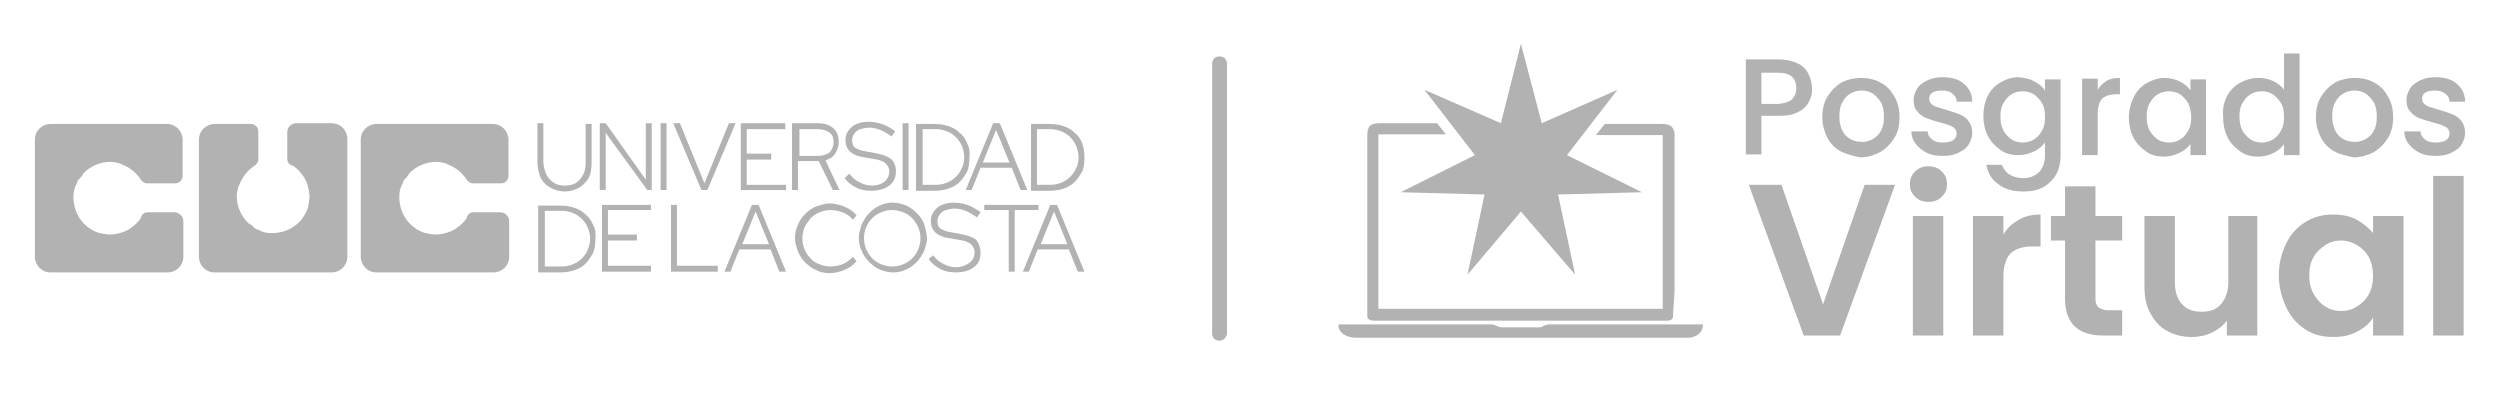 <?xml version="1.0" encoding="utf-8"?>
<!-- Generator: Adobe Illustrator 26.0.3, SVG Export Plug-In . SVG Version: 6.00 Build 0)  -->
<svg version="1.1" id="Capa_1" xmlns="http://www.w3.org/2000/svg" xmlns:xlink="http://www.w3.org/1999/xlink" x="0px" y="0px"
	 viewBox="0 0 336.8 53.2" style="enable-background:new 0 0 336.8 53.2;" xml:space="preserve">
<style type="text/css">
	.st0{fill:#B2B2B2;}
</style>
<g>
	<g>
		<g>
			<g>
				<path class="st0" d="M164.3,45.9c-0.6,0-1-0.4-1-1V8.6c0-0.6,0.4-1,1-1s1,0.4,1,1V45C165.2,45.5,164.8,45.9,164.3,45.9z"/>
			</g>
		</g>
		<g>
			<g>
				<path class="st0" d="M255.3,24.9l-7.4,20.3H243l-7.4-20.3h4.4l5.6,16.1l5.6-16.1H255.3z"/>
				<path class="st0" d="M258,26.5c-0.5-0.5-0.7-1-0.7-1.7s0.2-1.2,0.7-1.7s1.1-0.7,1.8-0.7s1.3,0.2,1.8,0.7s0.7,1,0.7,1.7
					s-0.2,1.2-0.7,1.7s-1.1,0.7-1.8,0.7S258.5,27,258,26.5z M261.8,29.1v16.1h-4.1V29.1H261.8z"/>
				<path class="st0" d="M272,29.6c0.8-0.5,1.8-0.7,2.9-0.7v4.3h-1.1c-1.3,0-2.2,0.3-2.9,0.9c-0.6,0.6-1,1.6-1,3.1v8h-4.1V29.1h4.1
					v2.5C270.4,30.7,271.1,30.1,272,29.6z"/>
				<path class="st0" d="M282.3,32.4v7.8c0,0.5,0.1,0.9,0.4,1.2c0.3,0.2,0.7,0.4,1.3,0.4h1.9v3.4h-2.6c-3.4,0-5.1-1.7-5.1-5v-7.8
					h-1.9v-3.3h1.9v-4h4.1v4h3.6v3.3C285.9,32.4,282.3,32.4,282.3,32.4z"/>
				<path class="st0" d="M304.1,29.1v16.1H300v-2c-0.5,0.7-1.2,1.2-2,1.6c-0.8,0.4-1.8,0.6-2.7,0.6c-1.3,0-2.4-0.3-3.3-0.8
					c-1-0.5-1.7-1.3-2.3-2.4c-0.6-1-0.8-2.3-0.8-3.7v-9.4h4.1V38c0,1.3,0.3,2.3,1,3c0.6,0.7,1.5,1,2.6,1s2-0.3,2.6-1s1-1.7,1-3v-8.9
					H304.1z"/>
				<path class="st0" d="M308,32.8c0.6-1.3,1.5-2.2,2.6-2.9c1.1-0.7,2.4-1,3.7-1c1.2,0,2.3,0.2,3.2,0.7c0.9,0.5,1.6,1.1,2.2,1.8
					v-2.3h4.1v16.1h-4.1v-2.4c-0.5,0.8-1.2,1.4-2.2,1.9c-0.9,0.5-2,0.7-3.2,0.7c-1.4,0-2.6-0.3-3.7-1s-2-1.7-2.6-3s-1-2.7-1-4.4
					C307,35.5,307.4,34,308,32.8z M319.1,34.6c-0.4-0.7-0.9-1.2-1.6-1.6c-0.7-0.4-1.4-0.6-2.1-0.6c-0.8,0-1.5,0.2-2.1,0.6
					c-0.6,0.4-1.2,0.9-1.6,1.6c-0.4,0.7-0.6,1.5-0.6,2.5s0.2,1.8,0.6,2.5s0.9,1.3,1.6,1.7c0.6,0.4,1.3,0.6,2.1,0.6
					c0.8,0,1.5-0.2,2.1-0.6c0.7-0.4,1.2-0.9,1.6-1.6c0.4-0.7,0.6-1.6,0.6-2.5S319.5,35.3,319.1,34.6z"/>
				<path class="st0" d="M331.9,23.7v21.5h-4.1V23.7H331.9z"/>
			</g>
			<g>
				<path class="st0" d="M243.7,13.7c-0.3,0.6-0.8,1.1-1.5,1.4c-0.7,0.4-1.5,0.5-2.6,0.5h-2.3v5.2h-2.1V8h4.4c1,0,1.8,0.2,2.5,0.5
					s1.2,0.8,1.5,1.4c0.3,0.6,0.5,1.2,0.5,1.9C244.2,12.5,244,13.1,243.7,13.7z M241.4,13.4c0.4-0.4,0.6-0.9,0.6-1.5
					c0-1.4-0.8-2.1-2.4-2.1h-2.3V14h2.3C240.5,13.9,241.1,13.7,241.4,13.4z"/>
				<path class="st0" d="M248,20.4c-0.8-0.4-1.4-1.1-1.8-1.8c-0.4-0.8-0.7-1.7-0.7-2.8c0-1,0.2-2,0.7-2.8s1.1-1.4,1.9-1.9
					c0.8-0.4,1.7-0.6,2.6-0.6c1,0,1.9,0.2,2.6,0.6c0.8,0.4,1.4,1,1.9,1.9c0.5,0.8,0.7,1.7,0.7,2.8s-0.2,2-0.7,2.8
					c-0.5,0.8-1.1,1.4-1.9,1.9c-0.8,0.4-1.7,0.7-2.7,0.7C249.7,21,248.8,20.8,248,20.4z M252.2,18.8c0.5-0.3,0.9-0.6,1.2-1.2
					c0.3-0.5,0.4-1.1,0.4-1.9c0-0.7-0.1-1.4-0.4-1.9c-0.3-0.5-0.7-0.9-1.1-1.2c-0.5-0.3-1-0.4-1.5-0.4s-1,0.1-1.5,0.4
					c-0.5,0.3-0.8,0.6-1.1,1.2c-0.3,0.5-0.4,1.1-0.4,1.9c0,1.1,0.3,1.9,0.8,2.5c0.6,0.6,1.3,0.9,2.1,0.9
					C251.2,19.2,251.7,19,252.2,18.8z"/>
				<path class="st0" d="M259.6,20.6c-0.6-0.3-1.1-0.7-1.5-1.2s-0.6-1.1-0.6-1.7h2.2c0,0.4,0.2,0.8,0.6,1.1c0.4,0.3,0.8,0.4,1.4,0.4
					s1.1-0.1,1.4-0.3c0.3-0.2,0.5-0.5,0.5-0.9s-0.2-0.7-0.5-0.9c-0.4-0.2-0.9-0.4-1.7-0.6c-0.8-0.2-1.4-0.4-1.9-0.6
					c-0.5-0.2-0.9-0.5-1.2-0.9c-0.4-0.4-0.5-0.9-0.5-1.6c0-0.5,0.2-1,0.5-1.5s0.8-0.8,1.4-1.1s1.3-0.4,2.1-0.4
					c1.2,0,2.1,0.3,2.8,0.9c0.7,0.6,1.1,1.4,1.1,2.4h-2.1c0-0.5-0.2-0.8-0.6-1.1c-0.3-0.3-0.8-0.4-1.4-0.4s-1,0.1-1.3,0.3
					s-0.4,0.5-0.4,0.8s0.1,0.5,0.3,0.7c0.2,0.2,0.4,0.3,0.7,0.4c0.3,0.1,0.7,0.2,1.3,0.4c0.7,0.2,1.3,0.4,1.8,0.6
					c0.5,0.2,0.9,0.5,1.2,0.9c0.3,0.4,0.5,0.9,0.5,1.6c0,0.6-0.2,1.1-0.5,1.6s-0.8,0.8-1.4,1.1c-0.6,0.3-1.3,0.4-2.1,0.4
					C260.9,21,260.2,20.9,259.6,20.6z"/>
				<path class="st0" d="M274.1,11c0.6,0.3,1.1,0.7,1.4,1.2v-1.5h2.1V21c0,0.9-0.2,1.8-0.6,2.5s-1,1.3-1.7,1.7
					c-0.7,0.4-1.6,0.6-2.7,0.6c-1.4,0-2.5-0.3-3.4-1c-0.9-0.6-1.4-1.5-1.6-2.6h2.1c0.2,0.5,0.5,1,1,1.3s1.1,0.5,1.9,0.5
					c0.9,0,1.5-0.3,2.1-0.8c0.5-0.5,0.8-1.3,0.8-2.3v-1.7c-0.4,0.5-0.8,0.9-1.5,1.2c-0.6,0.3-1.3,0.5-2.1,0.5
					c-0.9,0-1.7-0.2-2.4-0.7c-0.7-0.5-1.3-1.1-1.7-1.9c-0.4-0.8-0.6-1.7-0.6-2.7s0.2-1.9,0.6-2.7s1-1.4,1.7-1.8
					c0.7-0.4,1.5-0.7,2.4-0.7C272.8,10.5,273.5,10.6,274.1,11z M275.1,13.9c-0.3-0.5-0.7-0.9-1.1-1.2c-0.5-0.3-1-0.4-1.5-0.4
					s-1,0.1-1.5,0.4c-0.5,0.3-0.8,0.7-1.1,1.2c-0.3,0.5-0.4,1.1-0.4,1.8s0.1,1.3,0.4,1.9c0.3,0.5,0.7,0.9,1.1,1.2
					c0.5,0.3,1,0.4,1.5,0.4s1-0.1,1.5-0.4s0.8-0.7,1.1-1.2c0.3-0.5,0.4-1.1,0.4-1.8C275.5,15,275.4,14.4,275.1,13.9z"/>
				<path class="st0" d="M283.8,10.9c0.5-0.3,1.1-0.4,1.8-0.4v2.2h-0.5c-0.8,0-1.5,0.2-1.9,0.6c-0.4,0.4-0.6,1.1-0.6,2.2v5.4h-2.1
					V10.6h2.1v1.5C282.9,11.6,283.3,11.2,283.8,10.9z"/>
				<path class="st0" d="M287.5,13c0.4-0.8,1-1.4,1.7-1.8c0.7-0.4,1.5-0.7,2.4-0.7c0.8,0,1.5,0.2,2.1,0.5s1.1,0.7,1.4,1.2v-1.5h2.1
					v10.2h-2.1v-1.5c-0.4,0.5-0.8,0.9-1.5,1.2c-0.6,0.3-1.3,0.5-2.1,0.5c-0.9,0-1.7-0.2-2.4-0.7c-0.7-0.5-1.3-1.1-1.7-1.9
					c-0.4-0.8-0.6-1.7-0.6-2.7C286.8,14.7,287.1,13.8,287.5,13z M294.8,13.9c-0.3-0.5-0.7-0.9-1.1-1.2c-0.5-0.3-1-0.4-1.5-0.4
					s-1,0.1-1.5,0.4c-0.5,0.3-0.8,0.7-1.1,1.2c-0.3,0.5-0.4,1.1-0.4,1.8s0.1,1.3,0.4,1.9c0.3,0.5,0.7,0.9,1.1,1.2
					c0.5,0.3,1,0.4,1.5,0.4s1-0.1,1.5-0.4s0.8-0.7,1.1-1.2c0.3-0.5,0.4-1.1,0.4-1.8C295.2,15,295,14.4,294.8,13.9z"/>
				<path class="st0" d="M300,13c0.4-0.8,1-1.4,1.7-1.8c0.7-0.4,1.6-0.7,2.5-0.7c0.7,0,1.3,0.1,2,0.4c0.6,0.3,1.2,0.7,1.5,1.2V7.2
					h2.1v13.7h-2.1v-1.5c-0.3,0.5-0.8,0.9-1.4,1.2c-0.6,0.3-1.3,0.5-2.1,0.5c-0.9,0-1.7-0.2-2.4-0.7c-0.7-0.5-1.3-1.1-1.7-1.9
					c-0.4-0.8-0.6-1.7-0.6-2.7C299.4,14.7,299.6,13.8,300,13z M307.3,13.9c-0.3-0.5-0.7-0.9-1.1-1.2c-0.5-0.3-1-0.4-1.5-0.4
					s-1,0.1-1.5,0.4c-0.5,0.3-0.8,0.7-1.1,1.2c-0.3,0.5-0.4,1.1-0.4,1.8s0.1,1.3,0.4,1.9c0.3,0.5,0.7,0.9,1.1,1.2
					c0.5,0.3,1,0.4,1.5,0.4s1-0.1,1.5-0.4s0.8-0.7,1.1-1.2c0.3-0.5,0.4-1.1,0.4-1.8C307.7,15,307.6,14.4,307.3,13.9z"/>
				<path class="st0" d="M314.5,20.4c-0.8-0.4-1.4-1.1-1.8-1.8c-0.4-0.8-0.7-1.7-0.7-2.8c0-1,0.2-2,0.7-2.8s1.1-1.4,1.9-1.9
					c0.8-0.4,1.7-0.6,2.6-0.6c1,0,1.9,0.2,2.6,0.6c0.8,0.4,1.4,1,1.9,1.9c0.5,0.8,0.7,1.7,0.7,2.8s-0.2,2-0.7,2.8
					c-0.5,0.8-1.1,1.4-1.9,1.9c-0.8,0.4-1.7,0.7-2.7,0.7C316.1,21,315.2,20.8,314.5,20.4z M318.6,18.8c0.5-0.3,0.9-0.6,1.2-1.2
					c0.3-0.5,0.4-1.1,0.4-1.9c0-0.7-0.1-1.4-0.4-1.9s-0.7-0.9-1.1-1.2c-0.5-0.3-1-0.4-1.5-0.4s-1,0.1-1.5,0.4
					c-0.5,0.3-0.8,0.6-1.1,1.2c-0.3,0.5-0.4,1.1-0.4,1.9c0,1.1,0.3,1.9,0.8,2.5c0.6,0.6,1.3,0.9,2.1,0.9
					C317.6,19.2,318.1,19,318.6,18.8z"/>
				<path class="st0" d="M326,20.6c-0.6-0.3-1.1-0.7-1.5-1.2s-0.6-1.1-0.6-1.7h2.2c0,0.4,0.2,0.8,0.6,1.1c0.4,0.3,0.8,0.4,1.4,0.4
					s1.1-0.1,1.4-0.3c0.3-0.2,0.5-0.5,0.5-0.9s-0.2-0.7-0.5-0.9c-0.4-0.2-0.9-0.4-1.7-0.6c-0.8-0.2-1.4-0.4-1.9-0.6
					c-0.5-0.2-0.9-0.5-1.2-0.9c-0.4-0.4-0.5-0.9-0.5-1.6c0-0.5,0.2-1,0.5-1.5s0.8-0.8,1.4-1.1s1.3-0.4,2.1-0.4
					c1.2,0,2.1,0.3,2.8,0.9c0.7,0.6,1.1,1.4,1.1,2.4H330c0-0.5-0.2-0.8-0.6-1.1s-0.8-0.4-1.4-0.4s-1,0.1-1.3,0.3s-0.4,0.5-0.4,0.8
					s0.1,0.5,0.3,0.7c0.2,0.2,0.4,0.3,0.7,0.4c0.3,0.1,0.7,0.2,1.3,0.4c0.7,0.2,1.3,0.4,1.8,0.6c0.5,0.2,0.9,0.5,1.2,0.9
					c0.3,0.4,0.5,0.9,0.5,1.6c0,0.6-0.2,1.1-0.5,1.6s-0.8,0.8-1.4,1.1c-0.6,0.3-1.3,0.4-2.1,0.4S326.6,20.9,326,20.6z"/>
			</g>
		</g>
	</g>
	<g>
		<path class="st0" d="M68.6,29.8L68.6,29.8L68.6,29.8c0-0.7-0.6-1.2-1.2-1.2h-3.6c-0.4,0-0.7,0.2-0.9,0.6c0,0,0,0,0,0.1l0,0
			c0,0.1-0.1,0.1-0.1,0.2c-0.3,0.4-0.6,0.7-1,1c-0.8,0.7-1.8,1-3,1.1c-0.5,0-1-0.1-1.5-0.2c-2-0.6-3.4-2.4-3.5-4.6l0,0
			c0,0,0,0,0-0.1v-0.1v-0.1c0,0,0,0,0-0.1l0,0c0-0.5,0.1-1,0.3-1.4l0,0c0-0.1,0.1-0.1,0.1-0.2l0,0c0-0.1,0.1-0.1,0.1-0.2
			c0,0,0,0,0-0.1s0-0.1,0.1-0.1c0,0,0,0,0-0.1c0,0,0-0.1,0.1-0.1c0,0,0-0.1,0.1-0.1c0,0,0-0.1,0.1-0.1c0,0,0.4-0.5,0.4-0.6l0,0
			c0.9-1,2.3-1.6,3.7-1.6l0,0c0.4,0,0.8,0.1,1.2,0.2l0,0c0.1,0,0.1,0,0.2,0.1c1.1,0.4,2,1.1,2.6,2c0.2,0.3,0.5,0.6,0.9,0.6h3.8
			c0.6,0,1-0.5,1-1v-4.9c0-1.1-0.9-2.1-2.1-2.1H50.7c-1.1,0-2.1,0.9-2.1,2.1v15.8c0,1.1,0.9,2.1,2.1,2.1h15.8c1.1,0,2.1-0.9,2.1-2.1
			V29.8L68.6,29.8L68.6,29.8"/>
		<path class="st0" d="M39.9,16.6L39.9,16.6L39.9,16.6c-0.7,0-1.2,0.6-1.2,1.2v3.6c0,0.4,0.2,0.7,0.6,0.9c0,0,0,0,0.1,0l0,0
			c0.1,0,0.1,0.1,0.2,0.1c0.4,0.3,0.7,0.6,1,1c0.7,0.8,1,1.8,1.1,3c0,0.5-0.1,1-0.2,1.5c-0.6,2-2.4,3.4-4.6,3.5l0,0c0,0,0,0-0.1,0
			h-0.1h-0.1c0,0,0,0-0.1,0l0,0c-0.5,0-1-0.1-1.4-0.3l0,0C35,31.1,35,31,34.9,31l0,0c-0.1,0-0.1-0.1-0.2-0.1c0,0,0,0-0.1,0
			s-0.1,0-0.1-0.1c0,0,0,0-0.1,0c0,0-0.1,0-0.1-0.1c0,0-0.1,0-0.1-0.1c0,0-0.1,0-0.1-0.1c0,0-0.5-0.4-0.6-0.4l0,0
			c-1-0.9-1.6-2.3-1.6-3.7l0,0c0-0.4,0.1-0.8,0.2-1.2l0,0c0-0.1,0-0.1,0.1-0.2c0.4-1.1,1.1-2,2-2.6c0.3-0.2,0.6-0.5,0.6-0.9v-3.8
			c0-0.6-0.5-1-1-1h-4.9c-1.1,0-2.1,0.9-2.1,2.1v15.8c0,1.1,0.9,2.1,2.1,2.1h15.8c1.1,0,2.1-0.9,2.1-2.1V18.7c0-1.1-0.9-2.1-2.1-2.1
			H39.9L39.9,16.6L39.9,16.6"/>
		<path class="st0" d="M24.7,29.8L24.7,29.8L24.7,29.8c0-0.7-0.6-1.2-1.2-1.2h-3.6c-0.4,0-0.7,0.2-0.9,0.6c0,0,0,0,0,0.1l0,0
			c0,0.1-0.1,0.1-0.1,0.2c-0.3,0.4-0.6,0.7-1,1c-0.8,0.7-1.8,1-3,1.1c-0.5,0-1-0.1-1.5-0.2c-2-0.6-3.4-2.4-3.5-4.6l0,0
			c0,0,0,0,0-0.1v-0.1v-0.1c0,0,0,0,0-0.1l0,0c0-0.5,0.1-1,0.3-1.4l0,0c0-0.1,0.1-0.1,0.1-0.2l0,0c0-0.1,0.1-0.1,0.1-0.2
			c0,0,0,0,0-0.1s0-0.1,0.1-0.1c0,0,0,0,0-0.1c0,0,0-0.1,0.1-0.1c0,0,0-0.1,0.1-0.1c0,0,0-0.1,0.1-0.1c0,0,0.4-0.5,0.4-0.6l0,0
			c0.9-1,2.3-1.6,3.7-1.6l0,0c0.4,0,0.8,0.1,1.2,0.2l0,0c0.1,0,0.1,0,0.2,0.1c1.1,0.4,2,1.1,2.6,2c0.2,0.3,0.5,0.6,0.9,0.6h3.8
			c0.6,0,1-0.5,1-1v-4.9c0-1.1-0.9-2.1-2.1-2.1H6.8c-1.1,0-2.1,0.9-2.1,2.1v15.8c0,1.1,0.9,2.1,2.1,2.1h15.8c1.1,0,2.1-0.9,2.1-2.1
			V29.8L24.7,29.8L24.7,29.8"/>
		<path class="st0" d="M74.2,25.3c0.5,0.3,1.2,0.5,1.9,0.5c0.7,0,1.3-0.2,1.9-0.5c0.5-0.3,1-0.8,1.3-1.3c0.3-0.6,0.4-1.3,0.4-2.1
			v-5.2h-0.8v5.2c0,0.7-0.1,1.3-0.4,1.7c-0.2,0.5-0.6,0.8-1,1.1C77.1,24.9,76.6,25,76,25c-0.5,0-1-0.1-1.4-0.4
			c-0.4-0.2-0.7-0.6-1-1.1c-0.2-0.5-0.4-1.1-0.4-1.7v-5.2h-0.8v5.2c0,0.8,0.2,1.5,0.4,2.1C73.2,24.6,73.6,25,74.2,25.3"/>
		<polygon class="st0" points="87,16.6 87.8,16.6 87.8,25.6 87.2,25.6 81.6,17.9 81.6,25.6 80.8,25.6 80.8,16.6 81.6,16.6 87,24.2 
					"/>
		<rect x="89" y="16.6" class="st0" width="0.8" height="9"/>
		<polygon class="st0" points="94.5,25.6 90.7,16.6 91.6,16.6 94.9,24.7 98.2,16.6 99.1,16.6 95.3,25.6 		"/>
		<polygon class="st0" points="100.6,24.9 105.9,24.9 105.9,25.6 99.8,25.6 99.8,16.6 105.8,16.6 105.8,17.4 100.6,17.4 100.6,20.7 
			103.9,20.7 103.9,21.5 100.6,21.5 		"/>
		<path class="st0" d="M111.2,21.6c0.6-0.2,1-0.4,1.3-0.9c0.3-0.4,0.5-1,0.5-1.6c0-0.5-0.1-0.9-0.3-1.3c-0.2-0.4-0.6-0.7-1-0.9
			c-0.4-0.2-0.9-0.3-1.6-0.3h-3.4v9h0.8v-3.9h2.8l1.9,3.9h0.9L111.2,21.6z M110.2,21h-2.5v-3.6h2.5c0.7,0,1.2,0.2,1.6,0.5
			s0.5,0.8,0.5,1.3s-0.2,0.9-0.5,1.3C111.4,20.8,110.9,21,110.2,21"/>
		<path class="st0" d="M119.5,24.1c0.2-0.3,0.3-0.6,0.3-1c0-0.5-0.2-0.8-0.5-1.1c-0.3-0.3-0.9-0.5-1.7-0.6l-1.1-0.2
			c-0.9-0.1-1.6-0.4-2-0.8s-0.6-0.9-0.6-1.5c0-0.5,0.1-0.9,0.4-1.3s0.6-0.7,1.1-0.9c0.5-0.2,1-0.3,1.6-0.3s1.2,0.1,1.8,0.3
			c0.6,0.2,1.1,0.5,1.7,0.9l0.1,0.1l-0.5,0.7l-0.1-0.1c-1-0.7-1.9-1.1-2.9-1.1c-0.4,0-0.8,0.1-1.2,0.2c-0.3,0.1-0.6,0.3-0.8,0.6
			c-0.2,0.3-0.3,0.5-0.3,0.9s0.1,0.8,0.4,1s0.8,0.4,1.5,0.5l1.1,0.2c1,0.2,1.7,0.4,2.2,0.8s0.7,1,0.7,1.7c0,0.5-0.1,1-0.4,1.4
			s-0.7,0.7-1.2,0.9c-0.5,0.2-1.1,0.3-1.7,0.3c-0.7,0-1.4-0.1-2-0.4s-1.2-0.7-1.6-1.3l0.1-0.1l0.5-0.5l0.1,0.1
			c0.4,0.5,0.9,0.9,1.4,1.1c0.5,0.3,1.1,0.4,1.6,0.4s0.9-0.1,1.3-0.3C119,24.6,119.3,24.4,119.5,24.1"/>
		<rect x="121.6" y="16.6" class="st0" width="0.8" height="9"/>
		<path class="st0" d="M130.3,19.3c-0.2-0.5-0.5-1-1-1.4c-0.4-0.4-0.9-0.7-1.5-0.9c-0.6-0.2-1.2-0.3-1.9-0.3h-2.5v9h2.5
			c0.7,0,1.3-0.1,1.9-0.3c0.6-0.2,1.1-0.5,1.5-0.9s0.7-0.9,1-1.4c0.2-0.5,0.3-1.1,0.3-1.8C130.7,20.5,130.6,19.9,130.3,19.3
			 M129.6,22.6c-0.2,0.5-0.5,0.9-0.8,1.2c-0.3,0.3-0.7,0.6-1.2,0.8c-0.5,0.2-1,0.3-1.5,0.3h-1.8v-7.5h1.8c0.5,0,1,0.1,1.5,0.3
			c0.5,0.2,0.9,0.5,1.2,0.8s0.6,0.7,0.8,1.2s0.3,1,0.3,1.5C129.9,21.7,129.8,22.2,129.6,22.6"/>
		<path class="st0" d="M134.7,16.6h-0.9l-3.7,9h0.8l1.2-3h4.2l1.2,3h0.9L134.7,16.6z M132.4,21.9l1.8-4.4l1.8,4.4H132.4z"/>
		<path class="st0" d="M145.8,19.3c-0.2-0.5-0.5-1-1-1.4c-0.4-0.4-0.9-0.7-1.5-0.9c-0.6-0.2-1.2-0.3-1.9-0.3h-2.5v9h2.5
			c0.7,0,1.3-0.1,1.9-0.3c0.6-0.2,1.1-0.5,1.5-0.9s0.7-0.9,1-1.4c0.2-0.5,0.3-1.1,0.3-1.8C146.1,20.5,146,19.9,145.8,19.3 M145,22.6
			c-0.2,0.5-0.5,0.9-0.8,1.2c-0.3,0.3-0.7,0.6-1.2,0.8c-0.5,0.2-1,0.3-1.5,0.3h-1.8v-7.5h1.8c0.5,0,1,0.1,1.5,0.3
			c0.5,0.2,0.9,0.5,1.2,0.8s0.6,0.7,0.8,1.2s0.3,1,0.3,1.5C145.3,21.7,145.2,22.2,145,22.6"/>
		<path class="st0" d="M79.9,30.3c-0.2-0.5-0.5-1-1-1.4c-0.4-0.4-0.9-0.7-1.5-0.9c-0.6-0.2-1.2-0.3-1.9-0.3h-3v9h3
			c0.7,0,1.3-0.1,1.9-0.3s1.1-0.5,1.5-0.9s0.7-0.9,1-1.4c0.2-0.5,0.3-1.1,0.3-1.8C80.3,31.4,80.2,30.8,79.9,30.3 M79.2,33.6
			c-0.2,0.5-0.5,0.9-0.8,1.2s-0.7,0.6-1.2,0.8s-1,0.3-1.5,0.3h-2.3v-7.5h2.3c0.5,0,1,0.1,1.5,0.3c0.5,0.2,0.9,0.5,1.2,0.8
			c0.3,0.3,0.6,0.7,0.8,1.2c0.2,0.5,0.3,1,0.3,1.5C79.5,32.6,79.4,33.1,79.2,33.6"/>
		<polygon class="st0" points="81.9,35.8 87.7,35.8 87.7,36.6 81.1,36.6 81.1,27.6 87.7,27.6 87.7,28.3 81.9,28.3 81.9,31.6 
			85.8,31.6 85.8,32.4 81.9,32.4 		"/>
		<polygon class="st0" points="91.2,35.8 96.7,35.8 96.7,36.6 90.4,36.6 90.4,27.6 91.2,27.6 		"/>
		<path class="st0" d="M102.2,27.6h-0.9l-3.7,9h0.8l1.2-3h4.2l1.2,3h0.9L102.2,27.6z M100,32.9l1.8-4.4l1.8,4.4H100z"/>
		<path class="st0" d="M114.9,34.6l0.5,0.6l-0.1,0.1c-0.3,0.3-0.6,0.6-1,0.8s-0.8,0.4-1.2,0.5c-0.4,0.1-0.8,0.2-1.3,0.2
			c-0.6,0-1.3-0.1-1.8-0.4c-0.6-0.2-1-0.6-1.5-1c-0.4-0.4-0.7-0.9-1-1.5c-0.2-0.6-0.4-1.2-0.4-1.8c0-0.6,0.1-1.2,0.4-1.8
			c0.2-0.6,0.6-1.1,1-1.5s0.9-0.8,1.5-1s1.2-0.4,1.8-0.4c0.4,0,0.9,0.1,1.3,0.2s0.8,0.3,1.2,0.5c0.4,0.2,0.7,0.5,1,0.8l0.1,0.1
			l-0.5,0.6l-0.1-0.1c-0.3-0.4-0.8-0.7-1.3-0.9c-0.5-0.2-1.1-0.3-1.6-0.3s-1,0.1-1.5,0.3c-0.5,0.2-0.9,0.5-1.2,0.8
			c-0.3,0.4-0.6,0.8-0.8,1.2c-0.2,0.5-0.3,1-0.3,1.5c0,0.5,0.1,1.1,0.3,1.5c0.2,0.5,0.5,0.9,0.8,1.2c0.3,0.4,0.7,0.6,1.2,0.8
			s1,0.3,1.5,0.3s1.1-0.1,1.6-0.3C114,35.4,114.4,35.1,114.9,34.6L114.9,34.6z"/>
		<path class="st0" d="M124.5,30.2c-0.2-0.6-0.6-1.1-1-1.5s-0.9-0.8-1.4-1s-1.1-0.4-1.8-0.4c-0.6,0-1.2,0.1-1.8,0.4
			c-0.5,0.2-1,0.6-1.4,1s-0.7,0.9-1,1.5c-0.2,0.6-0.4,1.2-0.4,1.8s0.1,1.3,0.4,1.8c0.2,0.6,0.6,1.1,1,1.5s0.9,0.8,1.4,1
			s1.1,0.4,1.8,0.4c0.6,0,1.2-0.1,1.8-0.4c0.5-0.2,1-0.6,1.4-1s0.7-0.9,1-1.5c0.2-0.6,0.4-1.2,0.4-1.8
			C124.8,31.4,124.7,30.8,124.5,30.2 M123.7,33.6c-0.2,0.5-0.5,0.9-0.8,1.2s-0.7,0.6-1.2,0.8s-0.9,0.3-1.5,0.3c-0.5,0-1-0.1-1.5-0.3
			s-0.9-0.5-1.2-0.8c-0.3-0.3-0.6-0.8-0.8-1.2c-0.2-0.5-0.3-1-0.3-1.5s0.1-1.1,0.3-1.5c0.2-0.5,0.5-0.9,0.8-1.2
			c0.3-0.3,0.7-0.6,1.2-0.8c0.5-0.2,0.9-0.3,1.5-0.3c0.5,0,1,0.1,1.5,0.3c0.5,0.2,0.9,0.5,1.2,0.8c0.3,0.3,0.6,0.8,0.8,1.2
			c0.2,0.5,0.3,1,0.3,1.5S123.9,33.1,123.7,33.6"/>
		<path class="st0" d="M132.1,34.1c0,0.5-0.1,1-0.4,1.4c-0.3,0.4-0.7,0.7-1.2,0.9s-1.1,0.3-1.7,0.3c-0.7,0-1.4-0.1-2-0.4
			c-0.6-0.3-1.2-0.7-1.6-1.3l-0.1-0.1l0.6-0.5l0.1,0.1c0.4,0.5,0.9,0.9,1.4,1.1c0.5,0.3,1.1,0.4,1.6,0.4s0.9-0.1,1.3-0.3
			c0.4-0.2,0.7-0.4,0.9-0.7s0.3-0.6,0.3-1c0-0.5-0.2-0.8-0.5-1.1s-0.9-0.5-1.7-0.6l-1.1-0.2c-0.9-0.1-1.6-0.4-2-0.8
			s-0.6-0.9-0.6-1.5c0-0.5,0.1-0.9,0.4-1.3s0.6-0.7,1.1-0.9c0.5-0.2,1-0.3,1.6-0.3c0.6,0,1.2,0.1,1.8,0.3c0.6,0.2,1.1,0.5,1.7,0.9
			l0.1,0.1l-0.5,0.7l-0.1-0.1c-1-0.7-1.9-1.1-2.9-1.1c-0.4,0-0.8,0.1-1.2,0.2c-0.3,0.1-0.6,0.3-0.8,0.6c-0.2,0.3-0.3,0.5-0.3,0.9
			s0.1,0.8,0.4,1s0.8,0.4,1.5,0.5l1.1,0.2c1,0.2,1.7,0.4,2.2,0.8C131.9,32.8,132.1,33.4,132.1,34.1"/>
		<polygon class="st0" points="139.9,28.3 136.7,28.3 136.7,36.6 135.9,36.6 135.9,28.3 132.6,28.3 132.6,27.6 139.9,27.6 		"/>
		<path class="st0" d="M142.4,27.6h-0.9l-3.7,9h0.8l1.2-3h4.2l1.2,3h0.9L142.4,27.6z M140.2,32.9l1.8-4.4l1.8,4.4H140.2z"/>
	</g>
	<g>
		<polygon class="st0" points="204.9,5.9 207.7,16.6 217.9,12.1 211.1,20.9 221.2,25.9 209.9,26.2 212.2,37 204.9,28.5 197.7,37 
			200,26.2 188.7,25.9 198.7,20.9 191.9,12.1 202.2,16.6 		"/>
		<path class="st0" d="M229.4,43.7c-0.1,0-0.2,0-0.3,0c-6.8,0-13.6,0-20.5,0c-0.1,0-0.3,0.1-0.4,0.1c-0.3,0.1-0.5,0.3-0.8,0.3
			c-1.7,0-3.4,0-5.1,0c-0.2,0-0.5-0.1-0.7-0.2c-0.2-0.1-0.4-0.2-0.7-0.2c-2.7,0-5.4,0-8.1,0c-4.2,0-8.3,0-12.5,0
			c0,0.6,0.3,1.1,0.8,1.4c0.5,0.3,1.1,0.4,1.7,0.4c13,0,25.9,0,38.9,0c2,0,3.9,0,5.9,0C228.7,45.4,229.5,44.6,229.4,43.7z"/>
		<path class="st0" d="M225.6,39.2c0-7,0-14,0-21c0-1-0.5-1.5-1.6-1.5c-0.4,0-0.9,0-1.3,0c-0.2,0-0.4,0-0.6,0l0,0h-5.9l-1.2,1.5h5.4
			h1.6h0.6h1.4v23.4h-38.3V18.1h0.9h1.2h0.8h0.8h5.4l-1.2-1.5h-5.1l0,0h-2l0,0c-0.2,0-0.4,0-0.6,0c-1.3,0-1.7,0.4-1.7,1.7
			c0,6.6,0,13.2,0,19.9c0,0.4,0,0.7,0,1.1c0,1,0,2,0,3c0,0.4,0,0.6,0.2,0.7c0.1,0.1,0.4,0.2,0.7,0.2c5.2,0,10.3,0,15.5,0h4.2h0.1
			c1.3,0,2.6,0,3.9,0c5.2,0,10.5,0,15.8,0l0,0c0.5,0,0.8-0.2,0.8-0.7c0-0.1,0-0.2,0-0.3L225.6,39.2z"/>
	</g>
</g>
</svg>
